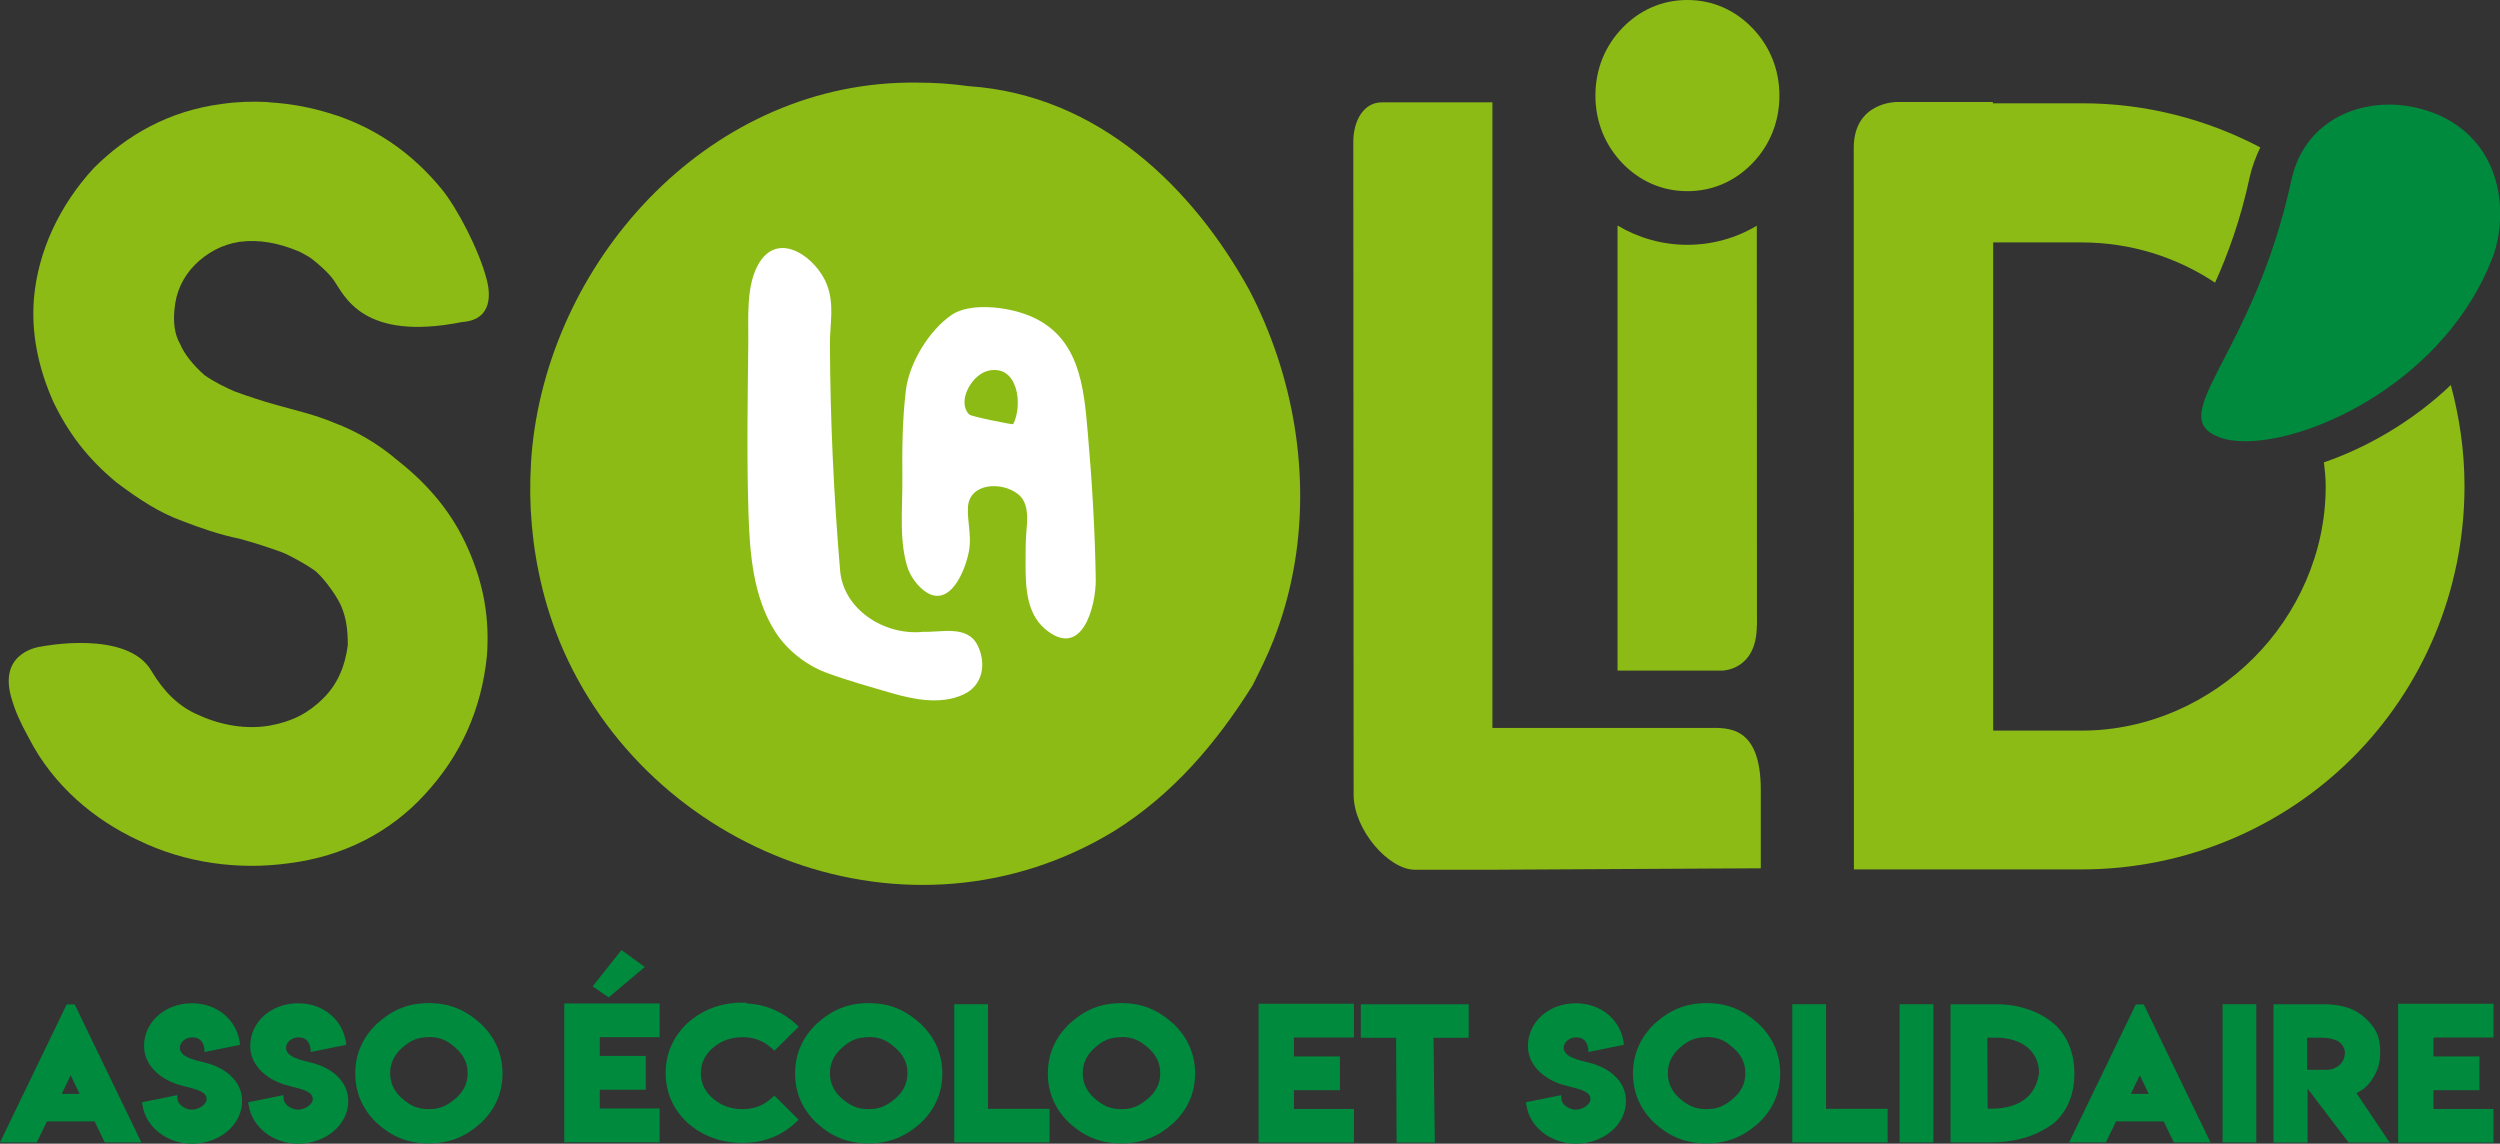 <?xml version="1.0" encoding="UTF-8"?> <svg xmlns="http://www.w3.org/2000/svg" id="Calque_2" viewBox="0 0 157.06 71.85"><rect x="0" y="0" width="157.06" height="71.85" fill="#333333" stroke="none"/><defs><style>.cls-1{fill:#008a3d;}.cls-2{fill:#8cbb15;}.cls-3{fill:#fff;fill-rule:evenodd;}</style></defs><g id="Calque_1-2"><path class="cls-2" d="m57.6,5.19c-12.82-.16-22.9,10.84-24.16,22.88-.13,1.3-.16,2.62-.1,3.93.07,1.31.23,2.63.5,3.93.3,1.49.74,2.95,1.32,4.38,5.5,13.29,21.99,19.7,34.82,11.91,3.67-2.29,6.42-5.5,8.71-9.16.46-.92.92-1.83,1.31-2.83,2.23-5.65,2.17-12.04.26-17.81-.48-1.44-1.07-2.85-1.77-4.19-3.47-6.32-9.42-12.28-17.67-12.82-1.05-.15-2.12-.22-3.22-.22Z"></path><path class="cls-1" d="m0,71.77l4.19-8.67h.5l4.19,8.67h-2.3l-.64-1.32h-2.99l-.64,1.32H0Zm3.88-3.05h1.12l-.56-1.17-.56,1.17Z"></path><path class="cls-1" d="m11.15,69.02c0,.32.38.63.8.69h0s.11,0,.11,0c.44,0,.92-.33.92-.66,0-.57-.94-.66-1.71-.89-1.21-.36-2.22-1.23-2.22-2.45,0-1.48,1.28-2.68,3.02-2.68,1.59,0,2.79,1.06,2.99,2.44l.02.17-2.23.45c0-.53-.22-.92-.77-.92-.42,0-.78.3-.78.66,0,.57.89.76,1.62.94,1.24.31,2.29,1.15,2.29,2.4,0,1.49-1.41,2.68-3.14,2.68-1.59,0-2.91-1.04-3.12-2.43l-.03-.17,2.22-.45v.23Z"></path><path class="cls-1" d="m17.82,69.02c0,.32.38.63.8.69h0s.11,0,.11,0c.44,0,.92-.33.92-.66,0-.57-.94-.66-1.71-.89-1.21-.36-2.22-1.23-2.22-2.45,0-1.48,1.28-2.68,3.02-2.68,1.59,0,2.79,1.06,2.99,2.44l.02.17-2.23.45c0-.53-.22-.92-.77-.92-.42,0-.78.3-.78.66,0,.57.89.76,1.62.94,1.24.31,2.29,1.15,2.29,2.4,0,1.49-1.41,2.68-3.14,2.68-1.59,0-2.91-1.04-3.12-2.43l-.03-.17,2.22-.45v.23Z"></path><path class="cls-1" d="m26.94,63.02c1.33,0,2.32.44,3.27,1.3.9.86,1.36,1.91,1.36,3.12s-.46,2.26-1.36,3.11c-.95.85-1.94,1.28-3.27,1.28-1.34,0-2.33-.43-3.27-1.28-.9-.86-1.35-1.91-1.35-3.11s.45-2.25,1.35-3.12c.95-.86,1.94-1.3,3.27-1.3Zm0,2.14c-.73,0-1.17.22-1.67.66-.51.45-.76.98-.76,1.6s.25,1.16.76,1.6c.51.44.95.66,1.67.66s1.15-.22,1.67-.66c.52-.44.77-.97.77-1.6s-.25-1.15-.77-1.6c-.51-.45-.95-.67-1.67-.67Z"></path><path class="cls-1" d="m35.45,63.04h5.99v2.12h-3.76v1.18h2.89v2.12h-2.89v1.18h3.76v2.12h-5.99v-8.73Zm3.6-3.35l1.46,1.06-2.27,1.91-1.01-.69,1.81-2.28Z"></path><path class="cls-1" d="m46.89,63.04c1.34.06,2.41.63,3.15,1.33l.14.13-1.53,1.51-.14-.13c-.53-.49-1.14-.72-1.86-.72s-1.34.22-1.85.66c-.52.45-.77.98-.77,1.6s.25,1.16.77,1.6c.51.44,1.12.66,1.85.66s1.35-.24,1.86-.72l.14-.13,1.52,1.51-.13.13c-.42.41-.91.74-1.49.98-.59.24-1.23.35-1.91.35-1.35,0-2.52-.43-3.47-1.28-.9-.86-1.35-1.91-1.35-3.11s.45-2.25,1.35-3.12c.96-.86,2.13-1.3,3.47-1.3h.26v.03Z"></path><path class="cls-1" d="m54.57,63.02c1.33,0,2.32.44,3.27,1.3.9.86,1.36,1.91,1.36,3.12s-.46,2.26-1.36,3.11c-.95.85-1.94,1.28-3.27,1.28-1.34,0-2.33-.43-3.27-1.28-.9-.86-1.35-1.91-1.35-3.11s.45-2.25,1.35-3.12c.95-.86,1.94-1.3,3.27-1.3Zm0,2.14c-.73,0-1.17.22-1.67.66-.51.45-.76.98-.76,1.6s.25,1.16.76,1.6c.51.44.95.66,1.67.66s1.15-.22,1.67-.66c.52-.44.77-.97.77-1.6s-.25-1.15-.77-1.6c-.51-.45-.95-.67-1.67-.67Z"></path><path class="cls-1" d="m59.95,63.09h2.12v6.57h3.87v2.11h-5.99v-8.68Z"></path><path class="cls-1" d="m70.45,63.02c1.33,0,2.32.44,3.27,1.3.9.86,1.36,1.91,1.36,3.12s-.46,2.26-1.36,3.11c-.95.85-1.94,1.28-3.27,1.28-1.34,0-2.33-.43-3.27-1.28-.9-.86-1.35-1.91-1.35-3.11s.45-2.25,1.35-3.12c.95-.86,1.94-1.3,3.27-1.3Zm0,2.14c-.73,0-1.17.22-1.67.66-.51.45-.76.98-.76,1.6s.25,1.16.76,1.6c.51.44.95.66,1.67.66s1.15-.22,1.67-.66c.52-.44.77-.97.77-1.6s-.25-1.15-.77-1.6c-.51-.45-.95-.67-1.67-.67Z"></path><path class="cls-1" d="m79.07,63.06h5.99v2.12h-3.77v1.19h2.89v2.12h-2.89v1.18h3.77v2.11h-5.99v-8.72Z"></path><path class="cls-1" d="m85.49,63.09h6.78v2.11h-2.21l.08,6.58h-2.4l-.03-6.58h-2.22v-2.11Z"></path><path class="cls-1" d="m98.09,69.02c0,.32.38.63.8.69h0s.11,0,.11,0c.44,0,.92-.33.92-.66,0-.57-.94-.66-1.71-.89-1.21-.36-2.22-1.23-2.22-2.45,0-1.48,1.28-2.68,3.02-2.68,1.59,0,2.79,1.06,2.99,2.44l.02.17-2.23.45c0-.53-.22-.92-.77-.92-.42,0-.78.3-.78.66,0,.57.89.76,1.62.94,1.24.31,2.29,1.15,2.29,2.4,0,1.49-1.41,2.68-3.14,2.68-1.59,0-2.91-1.04-3.12-2.43l-.03-.17,2.22-.45v.23Z"></path><path class="cls-1" d="m107.21,63.02c1.33,0,2.32.44,3.27,1.3.9.86,1.36,1.91,1.36,3.12s-.46,2.26-1.36,3.11c-.95.85-1.94,1.28-3.27,1.28-1.34,0-2.33-.43-3.27-1.28-.9-.86-1.35-1.91-1.35-3.11s.45-2.25,1.35-3.12c.95-.86,1.94-1.3,3.27-1.3Zm0,2.14c-.73,0-1.17.22-1.67.66-.51.45-.76.98-.76,1.6s.25,1.16.76,1.6c.51.44.95.66,1.67.66s1.15-.22,1.67-.66c.52-.44.77-.97.77-1.6s-.25-1.15-.77-1.6c-.51-.45-.95-.67-1.67-.67Z"></path><path class="cls-1" d="m112.6,63.09h2.12v6.57h3.87v2.11h-5.99v-8.68Z"></path><path class="cls-1" d="m119.34,71.77v-8.68h2.12v8.68h-2.12Z"></path><path class="cls-1" d="m125.23,63.09h0s.19,0,.19,0c1.53,0,2.82.52,3.68,1.28.82.78,1.22,1.82,1.22,3.07s-.4,2.29-1.22,3.06c-1.07.85-2.45,1.27-4.06,1.27h-2.5v-8.68h2.69Zm.18,2.1h-.56l.02,4.46h.23c1.72,0,2.8-.76,3-2.23,0-1.45-1.18-2.23-2.7-2.23Z"></path><path class="cls-1" d="m129.99,71.77l4.19-8.67h.5l4.19,8.67h-2.3l-.64-1.32h-2.99l-.64,1.32h-2.3Zm3.88-3.05h1.12l-.56-1.17-.56,1.17Z"></path><path class="cls-1" d="m139.63,71.77v-8.68h2.12v8.68h-2.12Z"></path><path class="cls-1" d="m142.83,71.77v-8.68s3.17,0,3.17,0c.52,0,1.02.07,1.51.22.42.15.8.38,1.12.68.55.53.9,1.04.9,2.02v.22c0,.6-.2,1.17-.58,1.69-.28.37-.51.56-.91.75l2.09,3.11h-2.58l-2.58-3.39v3.39h-2.12Zm4.49-5.59c0-.27-.11-.5-.34-.7-.23-.19-.71-.29-1.11-.29h-.93v2.02h.79s.46,0,.46,0c.58,0,1.12-.44,1.12-1.03Z"></path><path class="cls-1" d="m150.66,63.06h5.99v2.12h-3.77v1.19h2.89v2.12h-2.89v1.18h3.77v2.11h-5.99v-8.72Z"></path><path class="cls-1" d="m152.86,7.09c-.88-.34-1.83-.52-2.76-.52-2.77,0-5.45,1.53-6.15,4.76-2.38,11.03-8.04,14.78-4.55,16.13.45.18,1.02.26,1.67.26,4.37,0,12.56-3.93,15.5-11.48,1.01-2.59.82-7.39-3.71-9.16Z"></path><path class="cls-2" d="m12.23,16.65c.77-.77,1.71-1.29,2.83-1.46,1.22-.16,2.44.07,3.73.61.2.1.37.19.52.28.09.05.17.1.25.16.46.35,1.08.9,1.4,1.35.68.97,1.8,3.89,8.08,2.64,1.96-.14,1.75-1.86,1.54-2.66-.48-1.86-1.85-4.49-2.84-5.7-1.41-1.71-3.05-3.03-4.98-3.96-.35-.17-.71-.32-1.07-.46-.21-.09-.47-.18-.78-.27-1.29-.42-2.62-.67-3.97-.75-.04,0-.07-.01-.12-.02,0,0,0,0-.01,0-.96-.05-1.92-.02-2.87.12-3.34.43-5.99,1.97-8.05,4.03-2.14,2.32-3.51,5.22-3.76,8.22-.17,2.14.26,4.28,1.2,6.42.94,1.97,2.15,3.6,4.03,5.14,1.38,1.03,2.66,1.88,4.12,2.4,1.11.43,2.31.85,3.59,1.11.94.26,1.72.51,2.66.85.6.25,1.49.76,1.97,1.09.48.33,1.37,1.48,1.72,2.25.34.78.43,1.54.43,2.49-.17,1.37-.68,2.49-1.54,3.34-.94.94-1.97,1.46-3.34,1.71-1.46.26-3.08,0-4.54-.68-1.2-.51-2.15-1.46-2.91-2.74-1.52-2.64-6.94-1.54-6.94-1.54,0,0-2.69.28-1.88,3.17.27.96.6,1.63,1.11,2.57,1.54,3,4.11,5.14,6.86,6.42,2.99,1.46,6.33,1.88,9.42,1.46,3.51-.43,6.42-1.97,8.56-4.29,2.31-2.48,3.6-5.4,3.94-8.74.17-2.31-.17-4.46-1.2-6.77-.94-2.14-2.41-3.94-4.37-5.48-1.29-1.11-2.65-1.88-4.03-2.4-1.2-.51-2.4-.77-3.59-1.11-.94-.26-1.72-.52-2.66-.86-.6-.26-1.29-.6-1.89-1.02-.77-.68-1.29-1.37-1.54-1.97-.35-.6-.43-1.37-.35-2.14.09-1.11.52-2.05,1.29-2.83Z"></path><path class="cls-2" d="m107.35,45.73c-1.17,0-13.59,0-13.59,0V6.43s-5.81,0-6.95,0-1.79,1.15-1.79,2.49c0,1.11.01,30.44.02,41,0,2.22,2.21,4.72,3.84,4.72h4.9l16.84-.09s0-.85,0-4.92-2.09-3.9-3.26-3.9Z"></path><path class="cls-2" d="m146,29.06c.06.49.11.99.11,1.5,0,4.2-1.8,8.05-4.54,10.79-2.74,2.74-6.59,4.55-10.79,4.55h-5.56V15.23s5.56,0,5.56,0c3.08,0,5.98.93,8.38,2.53.8-1.78,1.6-3.94,2.17-6.61.15-.68.39-1.3.67-1.89-3.37-1.77-7.2-2.78-11.23-2.77h-5.57s0-.08,0-.08h-6.07s-2.67,0-2.67,2.88.01,45.33.01,45.33h14.3c6.59,0,12.67-2.66,17.04-7.03,4.37-4.37,7.02-10.45,7.02-17.05,0-2.22-.32-4.34-.86-6.35-2.44,2.32-5.32,3.95-7.98,4.86Z"></path><path class="cls-2" d="m106,0h0c-1.61,0-3.01.65-4.08,1.76-1.07,1.11-1.69,2.57-1.69,4.24s.62,3.13,1.69,4.25c1.07,1.11,2.47,1.76,4.09,1.76,1.62,0,3.02-.65,4.09-1.76,1.07-1.11,1.69-2.57,1.69-4.24s-.62-3.13-1.7-4.25c-1.07-1.11-2.47-1.76-4.09-1.76Z"></path><path class="cls-2" d="m110.38,39.29c0-1.89-.01-16-.01-25.11-1.31.78-2.8,1.2-4.37,1.2s-3.06-.43-4.38-1.21v27.96s6.58,0,6.58,0c0,0,2.17-.01,2.17-2.83Z"></path><path class="cls-3" d="m57.08,35.86s0-.01,0-.02c-.63-1.72-.37-3.94-.39-5.75-.02-1.86,0-3.72.22-5.57.21-1.72,1.46-3.77,2.88-4.74,1.11-.76,3.39-.54,4.84.04,3.19,1.28,3.46,4.46,3.71,7.38.27,3.05.45,6.13.5,9.19.02,1.67-.85,5.1-3.19,3.12-1.19-1.01-1.22-2.71-1.22-4.15,0-.75,0-1.47.07-2.2.07-.72.08-1.64-.55-2.12-1.04-.82-3.07-.69-3.14.84-.04.86.21,1.71.09,2.58-.13.99-1.01,3.54-2.5,2.86-.53-.24-1.09-.91-1.3-1.46Zm3.66-10.01c.04.07.09.13.15.19.12.13,2.74.65,2.76.61.63-1.19.31-3.82-1.6-3.35-.94.24-1.81,1.69-1.31,2.55Z"></path><path class="cls-3" d="m57.93,39.69c1.18.06,2.84-.46,3.49.86.56,1.14.33,2.52-.89,3.08-1.41.65-3.09.33-4.52-.09-1.37-.4-2.79-.79-4.13-1.29-1.26-.48-2.45-1.42-3.17-2.55-1.41-2.21-1.61-4.98-1.69-7.52-.11-3.53-.05-7.05-.01-10.58.02-1.59-.17-3.72.7-5.11,1.28-2.04,3.62-.23,4.24,1.39.49,1.29.18,2.46.19,3.77.02,4.74.24,9.48.64,14.2.2,2.39,2.7,4.07,5.17,3.85Z"></path></g></svg> 